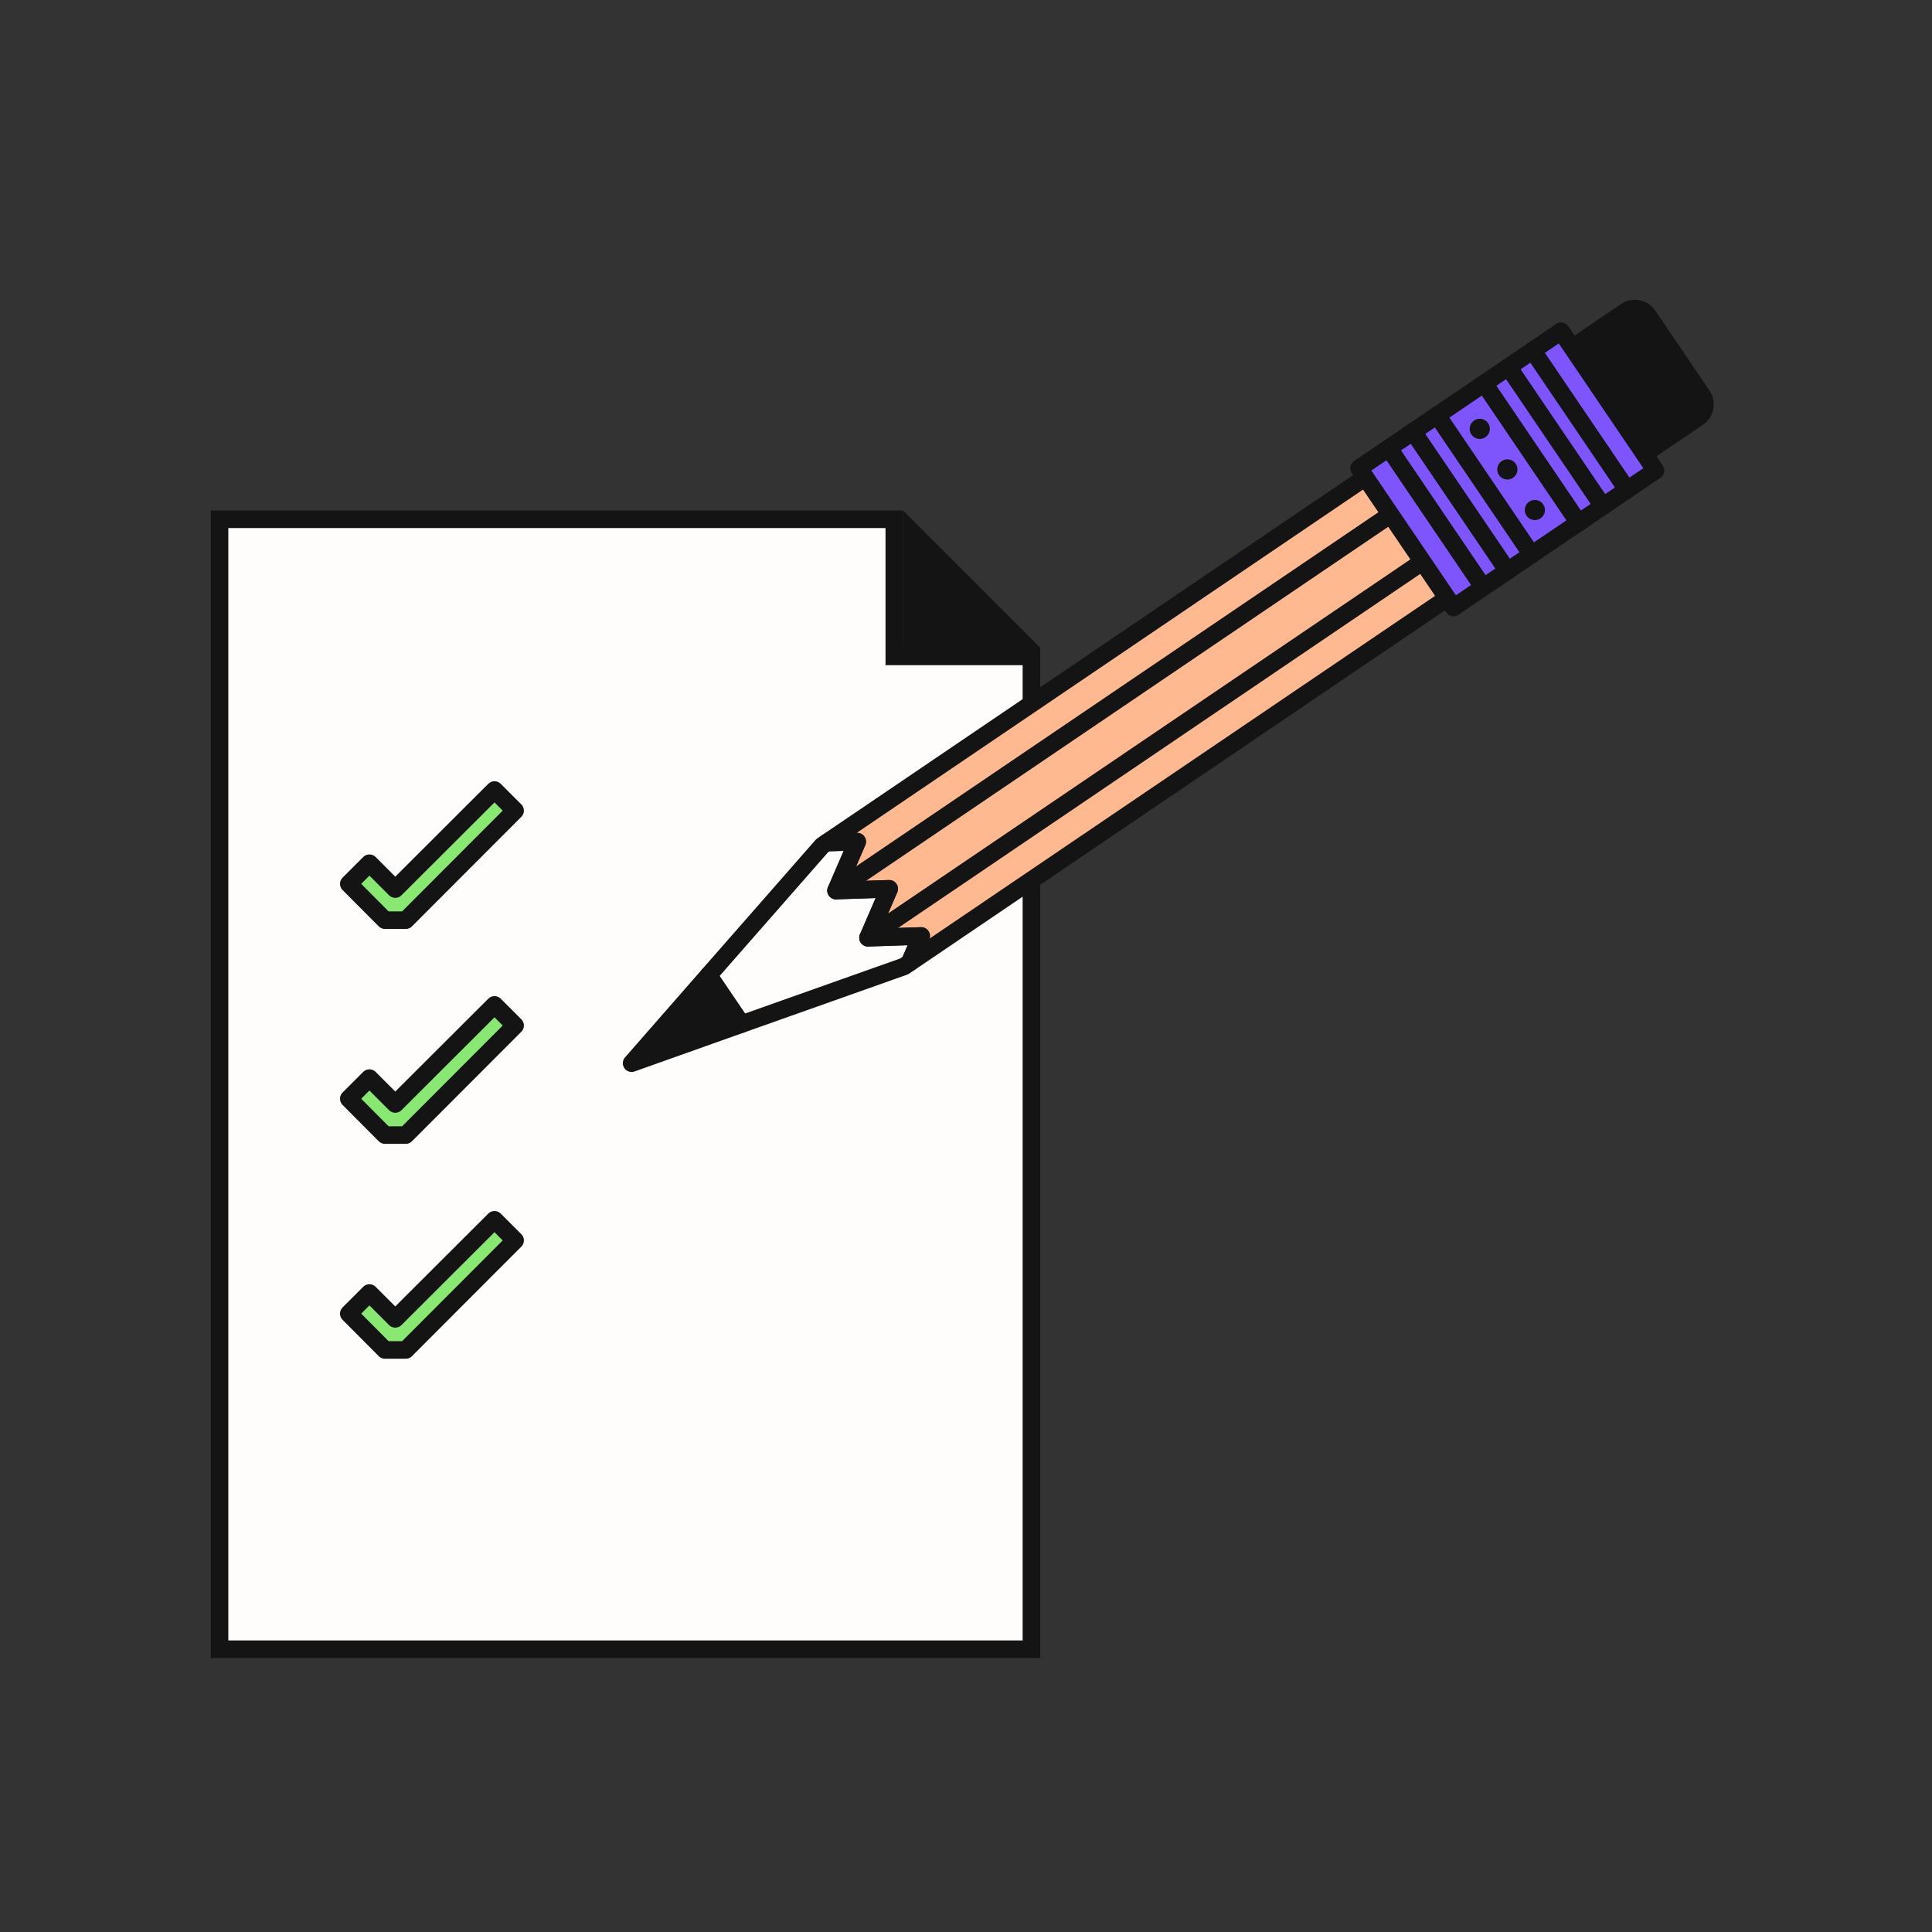 <svg width="110" height="110" viewBox="0 0 110 110" fill="none" xmlns="http://www.w3.org/2000/svg">
<rect x="0" y="0" width="110" height="110" fill="#333333" stroke="none"/>
<path d="M52.418 31.479L56.812 35.873H52.418V31.479Z" fill="#141414" stroke="#141414" stroke-width="2"/>
<path d="M51.418 37.373H58.725V93.9H12.5V29.565H50.918V36.873V37.373H51.418Z" fill="#FEFDFB" stroke="#141414"/>
<path d="M51.474 55.025L51.792 54.81L52.448 53.29L49.423 53.39L50.627 50.605L47.602 50.705L48.807 47.92L47.072 47.972L46.812 48.148L40.34 55.53L42.221 58.306L51.474 55.025Z" fill="#FEFDFB"/>
<path d="M42.222 58.306L40.34 55.53L35.961 60.534L42.222 58.306Z" fill="#141414"/>
<path d="M47.604 50.705L50.629 50.605L49.425 53.39L52.45 53.29L51.794 54.81L82.598 33.924L77.936 27.047L47.074 47.971L48.809 47.92L47.604 50.705Z" fill="#FFB991"/>
<path d="M49.422 53.389L81.189 31.851" stroke="#141414" stroke-linecap="round" stroke-linejoin="round"/>
<path d="M47.602 50.705L79.369 29.166" stroke="#141414" stroke-linecap="round" stroke-linejoin="round"/>
<path d="M51.474 55.025L51.792 54.81L52.448 53.29L49.423 53.39L50.627 50.605L47.602 50.705L48.807 47.92L47.072 47.972L46.812 48.148L40.34 55.53L42.221 58.306L51.474 55.025Z" stroke="#141414" stroke-linecap="round" stroke-linejoin="round"/>
<path d="M42.222 58.306L40.34 55.53L35.961 60.534L42.222 58.306Z" stroke="#141414" stroke-linecap="round" stroke-linejoin="round"/>
<path d="M47.604 50.705L50.629 50.605L49.425 53.39L52.45 53.29L51.794 54.81L82.598 33.924L77.936 27.047L47.074 47.971L48.809 47.92L47.604 50.705Z" stroke="#141414" stroke-linecap="round" stroke-linejoin="round"/>
<path d="M83.094 31.901L79.998 27.335C79.568 26.7 79.736 25.826 80.371 25.396L92.3 17.307C92.935 16.877 93.809 17.045 94.239 17.679L97.335 22.245C97.765 22.879 97.597 23.754 96.963 24.184L85.033 32.273C84.387 32.711 83.532 32.546 83.094 31.901Z" fill="#141414"/>
<path d="M88.882 18.86L77.383 26.657L82.76 34.587L94.259 26.79L88.882 18.86Z" fill="#7E55FC"/>
<path d="M84.574 24.892C84.837 24.714 84.906 24.356 84.727 24.093C84.549 23.831 84.192 23.762 83.929 23.94C83.666 24.119 83.598 24.476 83.776 24.739C83.954 25.002 84.311 25.07 84.574 24.892Z" fill="#141414"/>
<path d="M86.144 27.203C86.407 27.025 86.476 26.668 86.298 26.405C86.12 26.142 85.762 26.073 85.499 26.252C85.237 26.43 85.168 26.787 85.346 27.05C85.524 27.313 85.882 27.381 86.144 27.203Z" fill="#141414"/>
<path d="M87.711 29.514C87.974 29.336 88.042 28.979 87.864 28.716C87.686 28.453 87.329 28.384 87.066 28.563C86.803 28.741 86.734 29.098 86.912 29.361C87.091 29.624 87.448 29.692 87.711 29.514Z" fill="#141414"/>
<path d="M88.882 18.86L77.383 26.657L82.76 34.587L94.259 26.79L88.882 18.86Z" stroke="#141414" stroke-linecap="round" stroke-linejoin="round"/>
<path d="M79.074 25.512L84.451 33.443" stroke="#141414" stroke-linecap="round" stroke-linejoin="round"/>
<path d="M80.457 24.575L85.834 32.505" stroke="#141414" stroke-linecap="round" stroke-linejoin="round"/>
<path d="M81.828 23.645L87.205 31.576" stroke="#141414" stroke-linecap="round" stroke-linejoin="round"/>
<path d="M84.504 21.832L89.881 29.763" stroke="#141414" stroke-linecap="round" stroke-linejoin="round"/>
<path d="M85.883 20.895L91.26 28.826" stroke="#141414" stroke-linecap="round" stroke-linejoin="round"/>
<path d="M87.266 19.958L92.643 27.889" stroke="#141414" stroke-linecap="round" stroke-linejoin="round"/>
<path d="M23.102 52.391H21.918L19.859 50.322L21.033 49.148L22.505 50.62L28.155 44.98L29.329 46.154L23.102 52.391Z" fill="#89E872" stroke="#141414" stroke-linecap="round" stroke-linejoin="round"/>
<path d="M23.102 64.626H21.918L19.859 62.557L21.033 61.383L22.505 62.855L28.155 57.215L29.329 58.389L23.102 64.626Z" fill="#89E872" stroke="#141414" stroke-linecap="round" stroke-linejoin="round"/>
<path d="M23.102 76.861H21.918L19.859 74.792L21.033 73.618L22.505 75.09L28.155 69.45L29.329 70.624L23.102 76.861Z" fill="#89E872" stroke="#141414" stroke-linecap="round" stroke-linejoin="round"/>
</svg>
